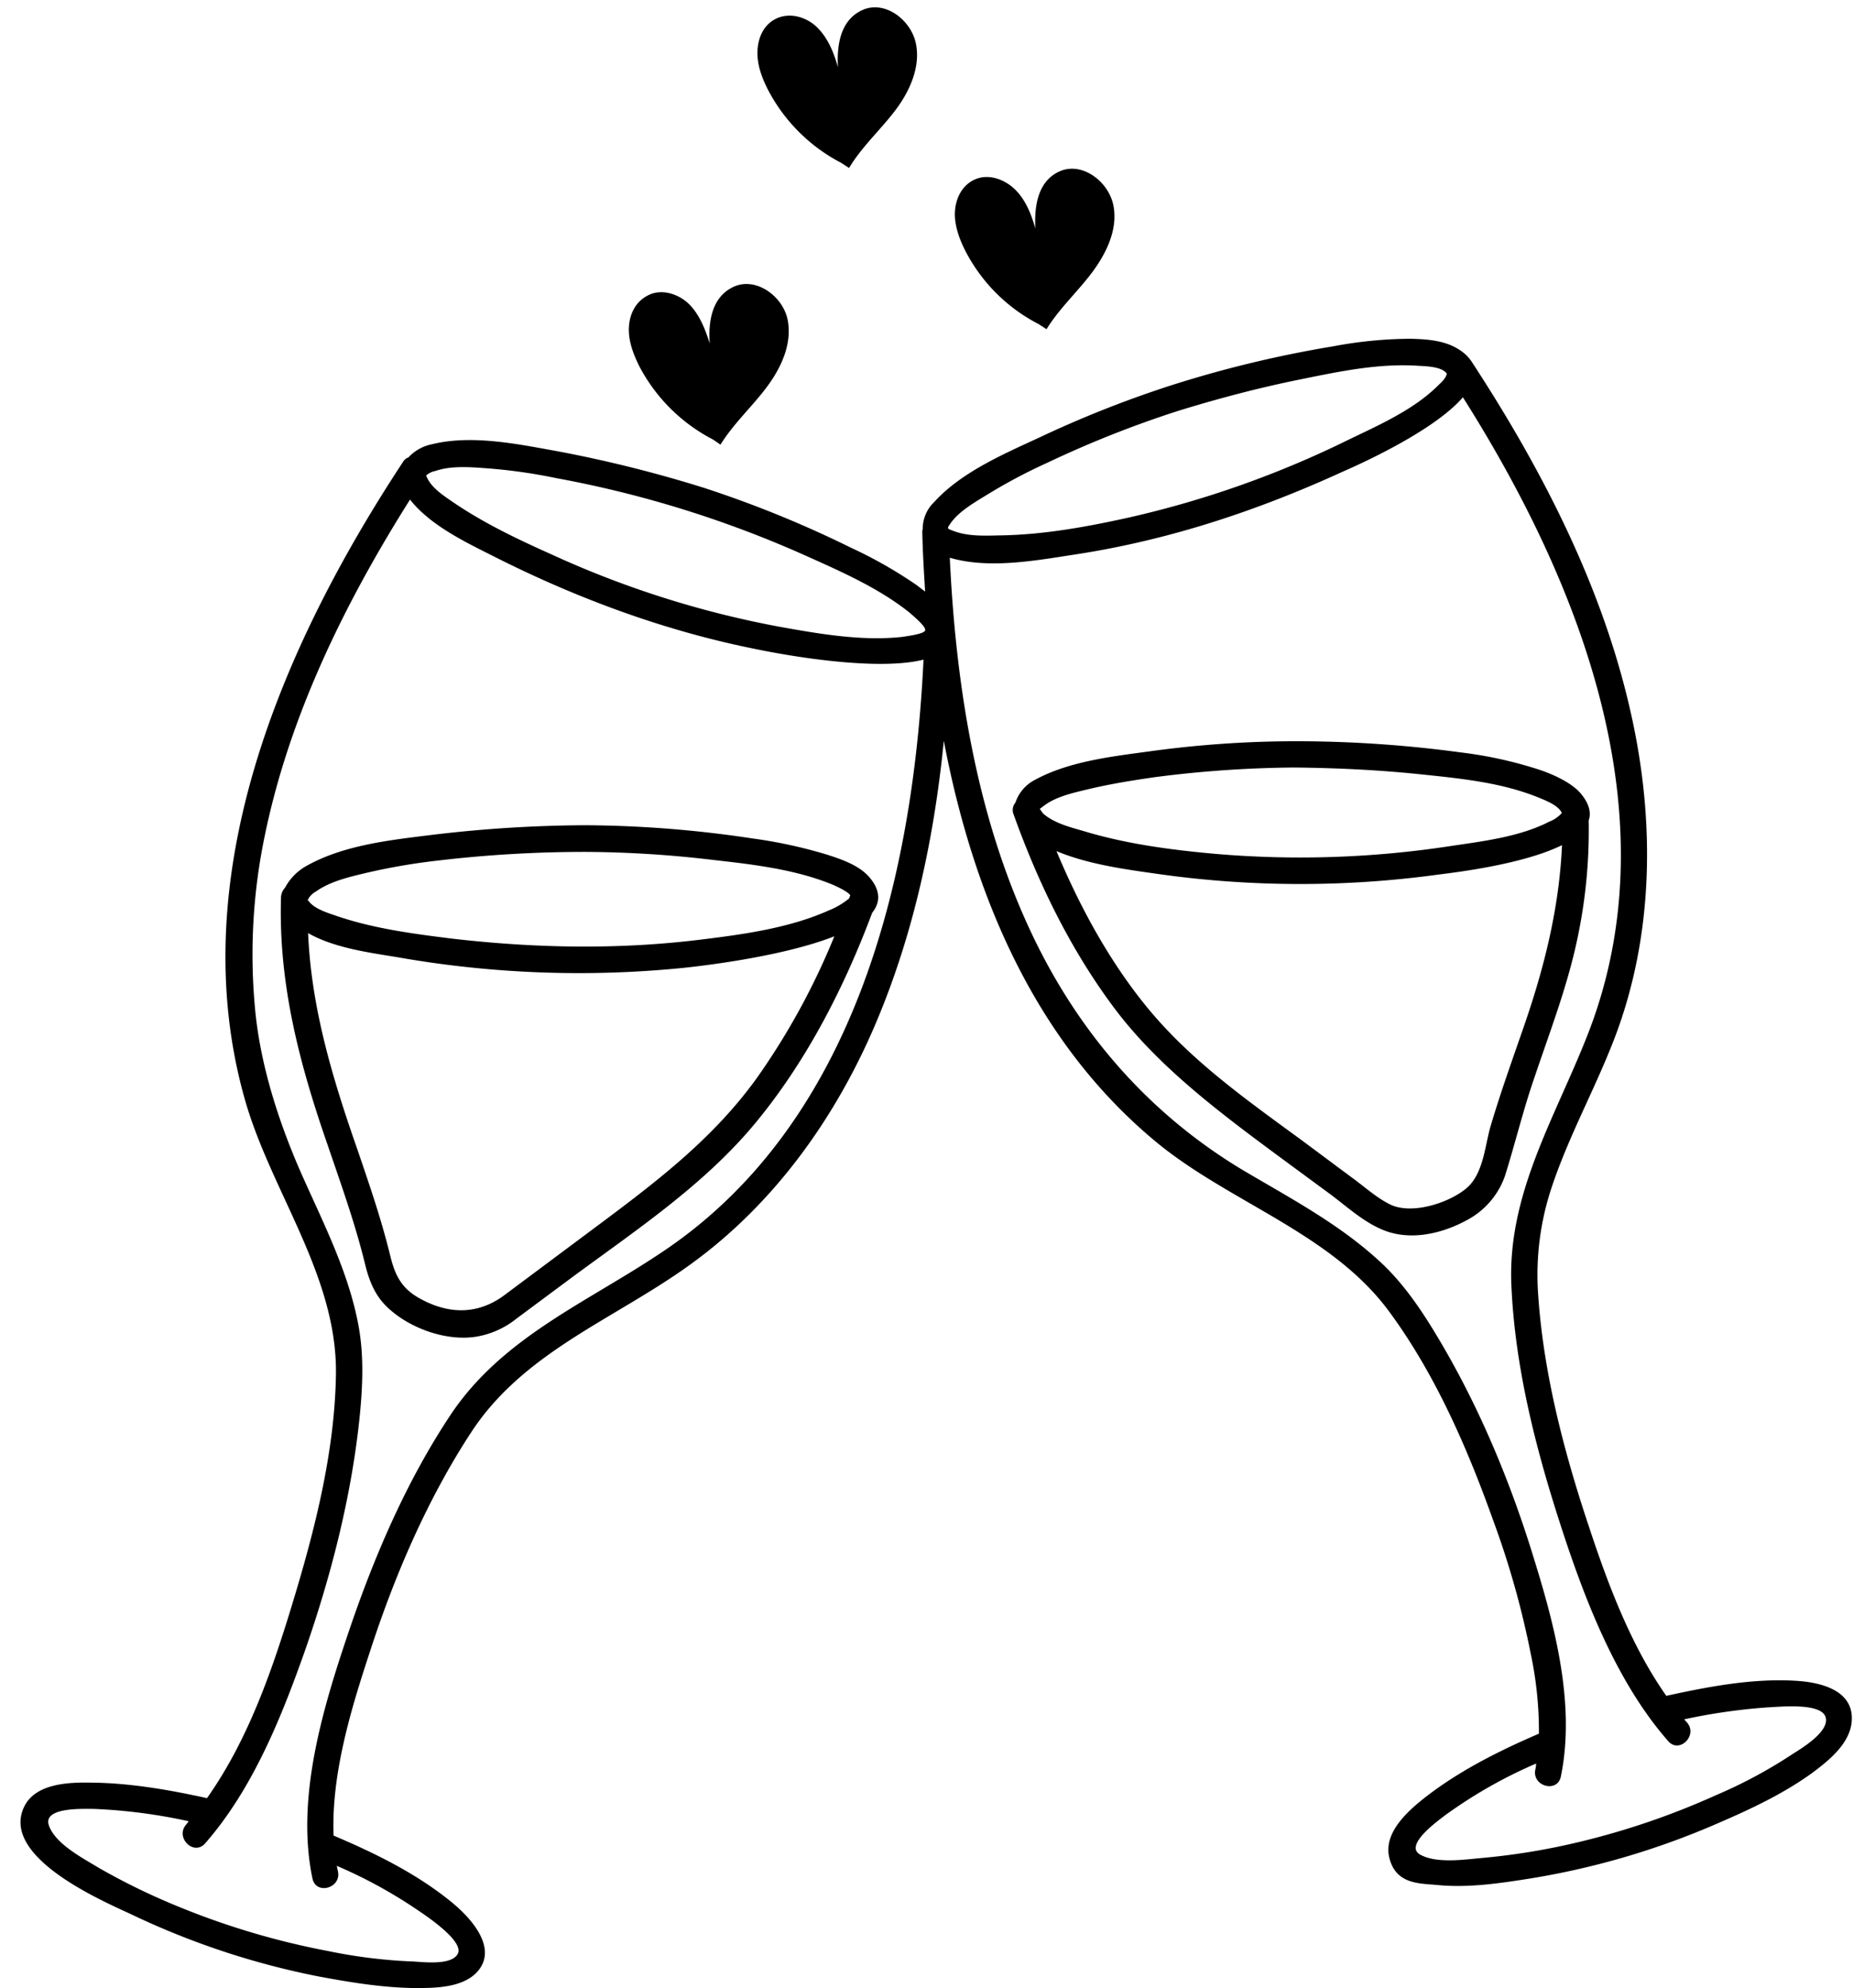 <?xml version="1.0" encoding="UTF-8"?><svg xmlns="http://www.w3.org/2000/svg" xmlns:xlink="http://www.w3.org/1999/xlink" height="499.4" preserveAspectRatio="xMidYMid meet" version="1.0" viewBox="-5.2 -1.8 465.5 499.4" width="465.5" zoomAndPan="magnify"><g id="change1_1"><path d="M515.6,471.6c-10.7-.6-21.7,1.5-32.2,3.8-9-12.8-14.8-28.4-19.6-43-6.2-18.6-11.3-38.3-12.6-57.9a69.5,69.5,0,0,1,3-25.6c4.2-13.2,11-25.3,16-38.2,10.2-26.3,10.4-55.4,4.2-82.6-7.1-31.5-22.3-60.9-39.8-87.7a10.1,10.1,0,0,0-3.3-3.2c-3.5-2.3-8.1-2.6-12.1-2.7a106.5,106.5,0,0,0-19.5,1.9,288,288,0,0,0-41,9.9,276.3,276.3,0,0,0-33,13.1c-8.9,4.1-19.5,8.7-26.2,16.1a9.3,9.3,0,0,0-2.9,6.7,3.7,3.7,0,0,0-.1,1.1c.1,4.8.4,9.7.7,14.7l-2.1-1.6a111.6,111.6,0,0,0-16.5-9.4,277.3,277.3,0,0,0-37.1-15.1,322.7,322.7,0,0,0-36.4-9.1c-10-1.8-21.7-4.3-31.8-1.8a11,11,0,0,0-5.9,3.3,2.7,2.7,0,0,0-1.4,1.2c-30.4,46.2-55.6,104.5-39.6,160.4,6.6,22.9,22.9,43.7,22.8,68.2-.2,18.9-4.9,38-10.3,56s-11.5,36-22.1,51c-9.5-2.1-19.3-3.8-29-3.9-5.5-.1-14,.1-16.9,6-6.1,12.5,18.9,23.4,26.7,27a197.6,197.6,0,0,0,47.3,15.7c8.1,1.5,16.5,2.9,24.8,2.9,4.9,0,11.6-.2,15.1-4.2,5.1-5.9-1.7-13.3-6.1-17-8.9-7.4-19.5-12.6-30.1-17.1-.6-15.4,4.4-31.8,9-45.8,6.2-19.2,14.4-38.4,25.5-55.4C196.3,389,219,380.9,238,367.2c21.3-15.3,36.9-37.2,47-61.2,9.4-22.3,14.5-46.3,16.9-70.5,7.3,38.3,22.6,75.1,52.9,100.4,18.5,15.5,44.4,23.1,59,43,11.5,15.6,19.6,34.2,26.1,52.4a220.3,220.3,0,0,1,9.5,33.8,93.7,93.7,0,0,1,2,19.8c-9.5,4.1-19,8.8-27.4,15.1-4.6,3.5-11.8,9.3-10.2,16s7.4,6.5,11.9,6.9c7.8.8,15.8-.4,23.4-1.6a196.5,196.5,0,0,0,47.5-14c8.1-3.5,16.2-7.3,23.4-12.5,4.3-3.2,9.8-7.6,10-13.4C530.3,473.7,521.6,471.9,515.6,471.6ZM303.7,180.7c2.2-3,6.1-5.2,9.2-7.1a135.8,135.8,0,0,1,15.1-8,268,268,0,0,1,32.5-12.9c10-3.1,20.2-5.8,30.5-7.9s20.2-4.2,30.3-3.5c1.8.1,5.7.2,6.9,1.9a.2.2,0,0,1,0,.3c-.3,1.1-1.5,2.1-2.3,2.9-6,5.9-14.5,9.7-22,13.3a249.6,249.6,0,0,1-55.5,19.7c-10.8,2.4-21.9,4.4-32.9,4.5-3.6.1-7.7.2-11.1-1.1C302.5,182.1,302.7,182.2,303.7,180.7Zm-129.5-13c3.8-1.3,8.4-1,12.4-.7a135.2,135.2,0,0,1,17.9,2.5,274.7,274.7,0,0,1,63.4,19.8c8.7,3.9,17.9,8,25.4,14,1,.9,4.3,3.6,3.9,4.5s-4.6,1.4-5.8,1.6c-10.2,1.1-21-.8-31-2.6a244.4,244.4,0,0,1-57.2-18.2c-8.5-3.8-17.1-7.9-24.8-13.2-2.2-1.5-5.2-3.5-6.3-6a1,1,0,0,1-.2-.6A4.9,4.9,0,0,1,174.2,167.7Zm58,195.5c-19,13-40.7,21.6-54,41.3-11.1,16.6-19.3,35.6-25.7,54.5s-13.5,41.9-9.2,62.3c.9,4.2,7.3,2.4,6.4-1.8l-.3-1.4a121.1,121.1,0,0,1,20.3,11.1c1.9,1.3,11.8,7.8,10.1,11s-9.7,1.9-12,1.9a130.4,130.4,0,0,1-20.6-2.6,193.7,193.7,0,0,1-37.2-11,166.9,166.9,0,0,1-20.4-9.9c-3.9-2.4-10.8-5.9-12.5-10.6s8.7-4.2,11.3-4.2a136.1,136.1,0,0,1,23.8,3.1l-.6.8c-2.9,3.2,1.8,8,4.7,4.8,12-13.7,19.2-31.7,25.2-48.7,6.6-19,11.7-39,13.7-59,.7-7.2,1-14.5-.2-21.6-2.3-13.4-8.6-25.8-14.1-38.1s-10.6-27.2-12-42a146,146,0,0,1,2.4-43.7c6.2-30.2,20.1-58.5,36.5-84.5,5.3,6.7,14.4,10.9,21.7,14.6,20.7,10.4,42.7,18.5,65.4,23,4.3.9,29.3,5.8,41.9,2.6C294.2,269.6,279.8,330.7,232.2,363.2ZM515,490.1a120.1,120.1,0,0,1-19,10.2,192,192,0,0,1-37.5,12.5,168.2,168.2,0,0,1-21.1,3.3c-4.6.4-11.6,1.5-15.8-.8s4.3-8.4,6.1-9.8a118.8,118.8,0,0,1,23-13.1,7.7,7.7,0,0,1-.2,1.5c-.9,4.2,5.5,6,6.4,1.8,3.7-17.9-1.4-37.5-6.7-54.6-6-19.7-14.2-39.3-24.9-56.9-4-6.6-8.5-13.1-14.3-18.3-10.2-9.3-22.4-15.7-34.2-22.7-23.9-14.4-41.6-35.1-53.3-60.3-13.5-29-18.6-61.6-20.1-93.4,9.8,2.9,21.6.7,31.4-.8,23.6-3.6,45.9-11,67.5-20.9,3.9-1.7,22.7-10.1,30-18.6,29.6,46.8,52.6,105.3,31.5,159.7-8.2,21.1-20.5,40.5-19.3,63.8.9,19.5,5.7,39,11.6,57.5s14,40.9,27.8,56.6c2.8,3.2,7.5-1.5,4.7-4.7l-.7-.8a148.2,148.2,0,0,1,20.9-3c2.7-.1,13.4-1.3,14.6,2.4S517,488.8,515,490.1Z" fill="inherit" transform="translate(-70 -51.2)"/><path d="M460.6,287.3a131.2,131.2,0,0,0,3.3-31.8c.7-2,.1-4.4-2.2-7s-7.1-4.8-11-6a103.9,103.9,0,0,0-19-4.1,308.3,308.3,0,0,0-41.9-2.8,269.6,269.6,0,0,0-35.9,2.5c-9.5,1.3-20.5,2.5-29.1,7.2a9.9,9.9,0,0,0-4.9,5.7,2.9,2.9,0,0,0-.5,2.9c6.2,17.3,14.3,34,25.3,48.7s26.5,26.3,41.8,37.6l12.5,9.2c3.9,2.9,7.8,6.5,12.4,8.6,7,3.3,15.3,1.5,21.9-2.1a20,20,0,0,0,9.6-11.2c2.6-8.3,4.6-16.7,7.5-25C454,309,458.1,298.3,460.6,287.3ZM327.2,251.7c3.1-2.3,7.5-3.2,11.2-4.1,5.5-1.3,11.1-2.2,16.7-3a287.6,287.6,0,0,1,34.7-2.4c10.6.1,21.2.6,31.8,1.7s20.4,2.1,29.6,5.8c1.9.8,4.9,1.9,5.9,3.8v.2h0l-.2.2a8.1,8.1,0,0,1-2.9,1.9c-7.4,3.8-16.5,4.9-24.6,6.1a249.7,249.7,0,0,1-59.2,2c-11.2-1-22.6-2.5-33.4-5.8-3.2-.9-7.3-2-9.9-4.3-.3-.3-.7-1-.9-1.2h0Zm112,80.8c-1.3,4.6-1.7,10.6-5,14.4s-13.7,7.9-19.9,5.2c-3.6-1.7-6.7-4.6-9.9-6.9l-12.5-9.3c-14.2-10.4-28.6-20.5-39.7-34.4-9.2-11.5-16.3-24.7-22-38.3,7.6,3.2,16.7,4.5,24.5,5.6a254.9,254.9,0,0,0,71.4.3c3.9-.5,21.2-2.5,31.1-7.4-.7,15.7-4.4,30.6-9.6,45.6C444.7,315.7,441.7,324,439.2,332.5Z" fill="inherit" transform="translate(-70 -51.2)"/><path d="M283.4,270c-2.6-3.2-7.1-4.7-10.8-5.9a120,120,0,0,0-18.9-4.1,289.2,289.2,0,0,0-41.6-3.3,331.9,331.9,0,0,0-38.6,2.4c-10.4,1.3-22.1,2.5-31.5,7.7a13.7,13.7,0,0,0-5.6,5.6,3.8,3.8,0,0,0-1,2.3c-.7,21.7,4.6,41.9,11.7,62.3,3.3,9.7,6.8,19.4,9.3,29.5,1.1,4.7,2.7,8.8,6.5,12,5.5,4.8,14.2,7.8,21.4,6.7a21.9,21.9,0,0,0,10.3-4.6l14-10.4c16-11.8,33-23.1,45.8-38.5s22.4-34,29.5-53C285.9,276.2,286.1,273.3,283.4,270Zm-139.3,3.4c3.6-2.6,8.4-3.7,12.6-4.7a155.8,155.8,0,0,1,17.9-3.1,314.4,314.4,0,0,1,37.5-2.2,279.6,279.6,0,0,1,31.7,2c9.8,1.1,20.3,2.3,29.6,6,1.3.5,4.5,2,5,2.9l-.3.8a19.4,19.4,0,0,1-5.1,3c-9.8,4.4-21.3,6-31.9,7.3-20.9,2.6-41.7,2.2-62.6-.2-9.7-1.2-19.6-2.5-28.8-5.6-2.3-.8-5.9-1.8-7.4-3.9l-.2-.2h0c0-.1.1-.1.1-.2A4.7,4.7,0,0,1,144.1,273.4Zm70.8,83.9-23.6,17.6c-6.9,5-14.4,4.6-21.7.3-4.3-2.6-5.7-6-6.8-10.5-2.2-9-5.2-17.7-8.2-26.5-6.3-18-11.6-35.6-12.4-54.4,6.7,3.8,15.5,4.9,22.7,6.1a262.6,262.6,0,0,0,71.9,2.6c3.7-.4,24.4-2.7,37.6-7.9A177.2,177.2,0,0,1,255,320.1C244.1,335.3,229.8,346.2,214.9,357.3Z" fill="inherit" transform="translate(-70 -51.2)"/><path d="M243.9,159.8l1.9,1.3c3.2-5.2,7.8-9.4,11.5-14.3s6.5-10.9,5.4-16.9-7.9-11-13.5-8.5-6.5,8.8-6.1,14.3c-1.1-3.5-2.5-7.1-5-9.7s-6.7-4.1-10.1-2.6-5,4.7-5.2,8.1,1,6.6,2.5,9.7A43.4,43.4,0,0,0,243.9,159.8Z" fill="inherit" transform="translate(-70 -51.2)"/><path d="M325.7,130.8l2,1.3c3.2-5.2,7.8-9.4,11.4-14.2s6.6-10.9,5.4-16.9-7.8-11-13.4-8.6-6.5,8.8-6.2,14.4c-1-3.5-2.4-7.1-5-9.7s-6.6-4.1-10-2.7-5,4.8-5.2,8.1,1,6.7,2.5,9.7A42.6,42.6,0,0,0,325.7,130.8Z" fill="inherit" transform="translate(-70 -51.2)"/><path d="M276.1,90.3l2,1.3c3.1-5.2,7.7-9.4,11.4-14.2s6.6-11,5.4-17-7.8-11-13.4-8.5-6.5,8.8-6.2,14.4c-1-3.6-2.4-7.1-5-9.8s-6.7-4-10.1-2.6-4.9,4.7-5.1,8.1,1,6.7,2.5,9.7A43.2,43.2,0,0,0,276.1,90.3Z" fill="inherit" transform="translate(-70 -51.2)"/></g></svg>
